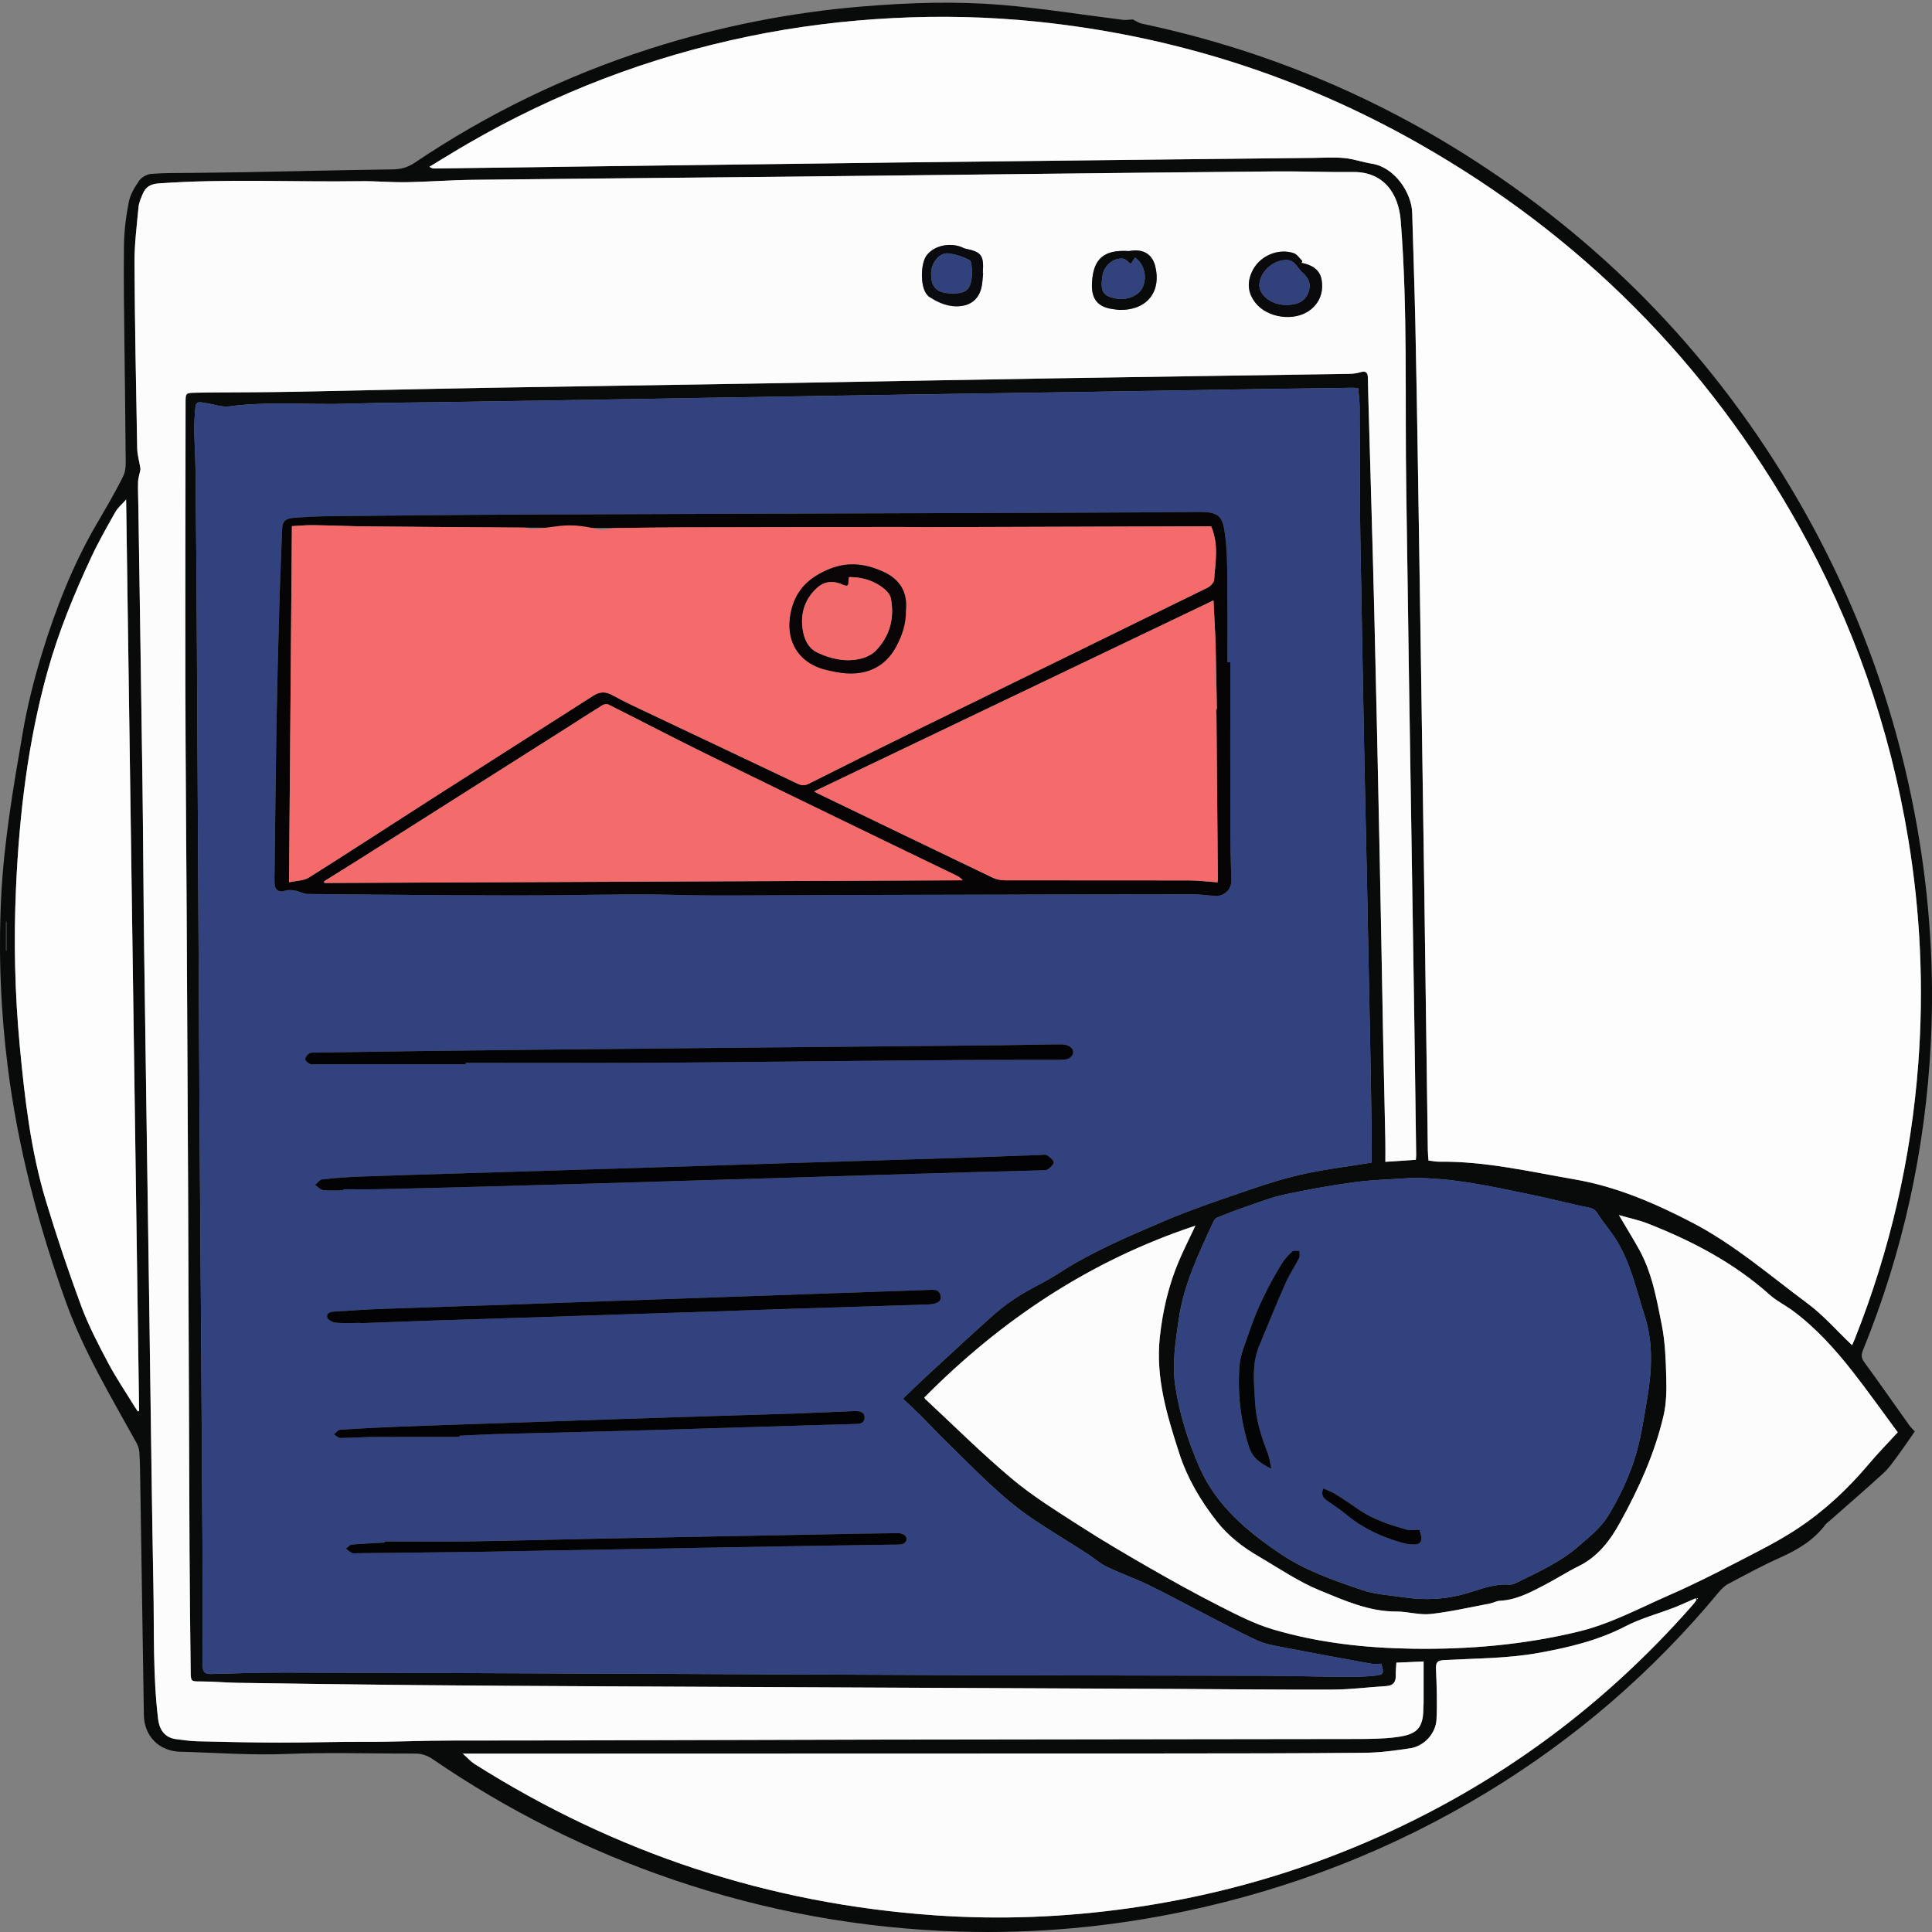 <svg width="714" height="714" viewBox="0 0 714 714" fill="none" xmlns="http://www.w3.org/2000/svg">
<rect x="0" y="0" width="714" height="714" fill="#808080" stroke="none"/>
<g clip-path="url(#clip0_1202_301)">
<path d="M707.649 529.001C705.596 531.941 703.602 534.918 701.469 537.794C699.788 540.058 698.182 542.461 696.13 544.348C689.684 550.271 683.041 555.975 676.479 561.764C675.814 562.349 675.048 562.859 674.527 563.55C670.224 569.233 664.422 572.715 657.998 575.581C651.382 578.536 645 582.018 638.592 585.415C637.241 586.133 636.087 587.361 635.087 588.557C610.772 617.86 582.346 642.409 549.825 662.196C515.129 683.301 477.858 697.899 438.115 706.304C410.508 712.146 382.609 714.698 354.438 713.837C318.274 712.731 283.014 706.336 248.748 694.646C217.126 683.854 187.514 669.043 159.96 650.155C157.892 648.736 155.844 648.045 153.318 648.055C137.544 648.119 121.749 647.55 106.007 648.199C92.786 648.746 79.671 647.715 66.508 647.369C58.791 647.167 53.298 641.612 53.17 633.824C52.708 605.404 52.293 576.979 51.846 548.559C51.787 544.662 51.75 540.765 51.522 536.874C51.447 535.614 51.016 534.274 50.399 533.158C41.05 516.216 31.014 499.613 24.414 481.31C14.278 453.209 6.699 424.459 2.923 394.769C0.286 373.999 -0.592 353.17 0.392 332.257C1.37 311.524 4.886 291.152 8.407 270.733C10.14 260.675 12.629 250.872 15.591 241.234C20.612 224.898 26.845 208.965 35.466 194.08C38.96 188.041 42.592 182.055 45.613 175.782C46.714 173.496 46.443 170.445 46.427 167.744C46.352 154.55 46.123 141.36 45.996 128.166C45.879 115.678 45.639 103.191 45.815 90.708C45.889 85.35 46.554 79.938 47.591 74.675C48.15 71.852 49.798 69.104 51.49 66.701C52.378 65.436 54.372 64.378 55.941 64.255C60.86 63.873 65.822 63.963 70.768 63.894C77.139 63.803 83.511 63.772 89.877 63.649C108.299 63.298 126.721 62.857 145.144 62.602C148.202 62.559 150.733 61.842 153.286 60.125C180.271 41.954 209.282 27.914 240.261 17.989C265.894 9.776 292.129 4.566 318.986 2.365C336.063 0.967 353.156 0.409 370.196 1.823C385.167 3.061 400.042 5.48 414.965 7.33C416.172 7.479 417.427 7.235 418.629 7.176C419.682 7.671 420.825 8.489 422.081 8.755C466.408 18.138 507.603 35.107 545.613 59.763C594.876 91.724 634.321 133.088 663.89 183.783C685.988 221.66 700.826 262.243 708.468 305.458C713.159 331.996 714.914 358.715 713.552 385.593C711.563 424.81 703.272 462.698 688.45 499.103C687.727 500.884 687.929 501.995 689.072 503.558C694.667 511.186 700.054 518.964 705.548 526.662C706.218 527.619 707.117 528.416 707.649 529.001ZM501.939 143.46C501.03 143.38 500.503 143.29 499.977 143.301C487.585 143.471 475.194 143.641 462.802 143.827C451.82 143.997 440.843 144.188 429.861 144.364C418.794 144.545 407.721 144.725 396.654 144.895C383.55 145.092 370.44 145.273 357.336 145.47C346.801 145.629 336.265 145.799 325.725 145.964C314.482 146.139 303.234 146.315 291.991 146.501C281.28 146.676 270.564 146.857 259.853 147.033C249.498 147.208 239.138 147.383 228.784 147.559C218.339 147.734 207.894 147.92 197.449 148.085C185.499 148.271 173.543 148.436 161.593 148.622C150.882 148.787 140.166 148.808 129.46 149.18C114.553 149.701 99.614 148.229 84.718 150.169C81.782 150.552 78.644 149.255 75.587 148.883C74.316 148.728 72.475 148.021 72.247 150.243C71.949 153.125 71.773 156.033 71.8 158.93C71.848 163.789 72.194 168.643 72.247 173.501C72.438 191.119 72.587 208.742 72.699 226.36C72.901 258.41 73.06 290.467 73.236 322.517C73.411 354.754 73.571 386.986 73.773 419.223C73.927 443.544 74.145 467.865 74.316 492.187C74.496 518.395 74.677 544.609 74.821 570.817C74.9 585.697 74.948 600.582 74.89 615.462C74.879 617.95 75.746 618.716 78.15 618.646C87.265 618.381 96.381 618.094 105.496 618.115C152.19 618.221 198.885 618.412 245.579 618.599C285.45 618.758 325.321 618.981 365.197 619.104C399.228 619.21 433.254 619.183 467.286 619.284C476.933 619.311 486.58 619.625 496.228 619.699C500.136 619.731 504.072 619.704 507.949 619.284C511.475 618.902 511.501 618.561 510.491 614.851C509.231 614.851 507.88 615.047 506.603 614.819C495.919 612.889 485.245 610.933 474.588 608.865C471.216 608.211 467.695 607.658 464.621 606.244C457.495 602.969 450.592 599.205 443.614 595.617C437.163 592.3 430.803 588.812 424.272 585.665C419.273 583.257 413.992 581.439 409.003 579.015C406.339 577.718 404.073 575.628 401.552 574.012C395.011 569.813 388.342 565.804 381.885 561.477C370.121 553.598 360.517 543.253 350.417 533.482C346.859 530.043 343.504 526.396 340.004 522.893C338.079 520.968 336.053 519.145 333.835 517.061C333.745 517.242 333.846 516.763 334.133 516.481C336.718 513.972 339.302 511.458 341.951 509.017C350.407 501.229 358.815 493.383 367.398 485.738C370.414 483.054 373.764 480.683 377.195 478.545C381.694 475.749 386.592 473.586 391.022 470.694C403.243 462.714 416.64 457.09 429.941 451.38C440.487 446.856 451.432 443.231 462.302 439.504C468.886 437.25 475.587 435.182 482.384 433.72C490.473 431.982 498.722 430.982 506.875 429.664C506.875 425.033 506.928 420.371 506.864 415.709C506.72 405.087 506.54 394.466 506.337 383.844C505.986 365.259 505.62 346.674 505.237 328.089C504.912 312.252 504.545 296.415 504.216 280.579C504.003 270.404 503.827 260.229 503.646 250.054C503.476 240.586 503.311 231.118 503.147 221.655C502.966 211.304 502.721 200.949 502.636 190.598C502.524 177.223 502.567 163.847 502.482 150.467C502.471 148.207 502.141 145.932 501.939 143.46ZM684.392 497.083C684.403 497.067 684.552 496.95 684.626 496.796C684.919 496.152 685.206 495.504 685.466 494.845C698.464 462.108 706.309 428.191 708.931 393.057C711.01 365.201 709.771 337.52 705.208 309.961C698.406 268.899 684.892 230.171 664.529 193.905C630.923 134.056 584.202 87.088 524.531 53.161C480.576 28.164 433.329 13.136 383.007 7.979C365.362 6.171 347.668 5.773 329.926 6.687C312.03 7.607 294.32 9.802 276.786 13.423C239.989 21.014 205.341 34.272 172.836 53.113C168.076 55.872 163.407 58.785 158.695 61.629C159.535 62.262 160.189 62.272 160.843 62.262C178.292 62.028 195.747 61.783 213.196 61.56C252.344 61.055 291.496 60.539 330.644 60.061C360.049 59.699 389.453 59.386 418.858 59.061C440.998 58.817 463.132 58.578 485.272 58.349C489.138 58.312 493.031 58.046 496.86 58.413C500.269 58.737 503.588 59.96 506.992 60.486C515.378 61.789 521.681 71.198 521.893 78.667C522.276 92.383 522.766 106.093 523.063 119.803C523.473 138.654 523.765 157.511 524.074 176.367C524.414 197.084 524.728 217.806 525.036 238.523C525.494 269.335 525.956 300.153 526.387 330.965C526.829 362.314 527.233 393.663 527.669 425.012C527.685 426.304 527.829 427.591 527.914 428.888C529.44 429.058 530.668 429.334 531.892 429.318C548.937 429.111 565.471 433.018 582.085 435.889C597.333 438.526 611.522 444.634 625.264 451.768C640.868 459.87 654.068 471.358 668.033 481.74C673.952 486.137 678.882 491.846 684.392 497.083ZM516.049 614.463C515.964 616.169 515.788 617.573 515.847 618.965C515.958 621.533 515.001 622.968 512.262 623.133C505.71 623.532 499.163 624.398 492.606 624.425C472.854 624.505 453.102 624.266 433.35 624.175C396.936 624.005 360.527 623.851 324.113 623.686C289.651 623.532 255.194 623.388 220.732 623.208C198.496 623.096 176.261 622.984 154.031 622.772C131.976 622.564 109.921 622.251 87.866 621.926C83.362 621.863 78.863 621.411 74.358 621.416C70.699 621.416 70.524 621.485 70.486 617.95C70.327 603.336 70.125 588.727 70.061 574.113C69.853 528.225 69.71 482.341 69.513 436.452C69.37 403.498 69.183 370.549 68.997 337.594C68.843 309.339 68.577 281.078 68.524 252.823C68.46 218.189 68.566 183.549 68.593 148.914C68.598 145.337 68.582 145.22 72.236 145.14C78.655 145.002 85.074 145.039 91.499 144.986C97.519 144.933 103.545 144.901 109.565 144.784C132.774 144.316 155.977 143.758 179.191 143.348C213.387 142.753 247.584 142.285 281.78 141.711C318.008 141.105 354.236 140.393 390.469 139.808C426.426 139.223 462.382 138.739 498.344 138.181C499.807 138.16 501.317 138.016 502.7 137.591C504.614 137.006 505.492 137.495 505.534 139.569C505.593 142.216 505.646 144.858 505.721 147.506C506.455 173.884 507.263 200.257 507.912 226.641C508.662 257.092 509.3 287.548 509.933 318.004C510.395 340.316 510.762 362.633 511.198 384.945C511.432 397.065 511.741 409.191 511.985 421.312C512.039 423.949 511.996 426.586 511.996 429.377C515.985 429.111 519.564 428.877 523.265 428.627C523.308 427.979 523.393 427.378 523.382 426.782C523.175 411.286 522.984 395.79 522.744 380.288C522.085 337.259 521.393 294.225 520.734 251.197C520.378 227.912 520.101 204.627 519.723 181.343C519.186 148.048 520.319 114.716 517.665 81.48C516.862 71.432 511.283 63.442 500.041 63.58C490.585 63.697 481.118 63.277 471.663 63.357C440.12 63.617 408.578 63.995 377.04 64.34C346.386 64.675 315.732 65.058 285.077 65.372C248.222 65.749 211.361 66.041 174.506 66.467C166.401 66.562 158.301 67.206 150.196 67.344C144.538 67.44 138.868 66.887 133.215 66.972C108.352 67.344 83.479 66.01 58.627 67.796C55.776 68.003 53.888 69.024 52.83 71.544C52.149 73.16 51.378 74.845 51.213 76.552C50.569 83.404 49.687 90.278 49.724 97.141C49.846 119.989 50.288 142.833 50.718 165.681C50.766 168.159 51.522 170.62 51.91 173.097C51.968 173.48 51.825 173.9 51.75 174.299C51.505 175.569 51.064 176.829 51.038 178.1C50.968 181.109 51.101 184.118 51.144 187.132C51.654 221.049 52.202 254.966 52.66 288.882C52.936 309.605 53.011 330.332 53.292 351.054C53.899 396.13 54.585 441.205 55.228 486.28C55.51 505.897 55.749 525.519 56.037 545.135C56.239 558.946 56.441 572.758 56.712 586.569C57.031 602.799 56.489 619.061 58.441 635.243C58.967 639.618 61.153 642.266 65.243 642.755C67.774 643.058 70.316 643.462 72.858 643.526C83.101 643.765 93.344 643.999 103.587 644.02C114.128 644.041 124.669 643.664 135.209 643.717C145.755 643.77 156.28 643.255 166.826 643.255C218.748 643.249 270.67 643.005 322.587 642.914C382.024 642.808 441.46 642.787 500.897 642.681C505.986 642.67 511.129 642.659 516.155 641.989C523.063 641.075 526.004 639.177 526.031 631.511C526.036 630.714 526.121 629.917 526.127 629.124C526.137 624.127 526.132 619.13 526.132 614.027C522.5 614.176 519.415 614.314 516.049 614.463ZM521.415 435.363C514.453 435.846 507.449 435.979 500.546 436.899C491.898 438.053 483.288 439.632 474.758 441.45C470.03 442.454 465.461 444.251 460.867 445.819C457.112 447.106 453.405 448.531 449.73 450.03C449.108 450.285 448.608 451.13 448.289 451.811C442.992 463.272 437.514 474.628 435.653 487.36C434.424 495.77 433.063 504.068 434.398 512.611C436.004 522.903 439.099 532.733 443.263 542.222C449.533 556.506 460.999 566.054 473.54 574.448C482.576 580.498 492.792 583.996 503.024 587.51C508.241 589.301 513.57 589.541 518.867 590.327C526.823 591.508 534.678 591.082 542.438 588.727C547.4 587.223 552.303 585.251 557.69 585.644C558.68 585.718 559.796 585.266 560.727 584.804C568.566 580.907 576.629 577.319 583.298 571.514C587.217 568.106 591.52 564.704 594.19 560.398C598.162 553.976 601.502 546.98 603.879 539.819C606.278 532.594 607.373 524.907 608.66 517.353C610.437 506.939 611.133 496.551 607.783 486.179C604.64 476.44 602.555 466.324 596.896 457.568C595.131 454.836 592.998 452.348 591.169 449.658C590.233 448.276 589.685 446.835 587.659 446.415C580.139 444.841 572.693 442.896 565.168 441.359C550.75 438.398 536.338 435.129 521.415 435.363ZM171.022 648.087C172.831 649.687 173.985 651.016 175.405 651.915C227.417 684.811 284.12 703.566 345.535 707.835C369.552 709.504 393.527 708.569 417.374 705.203C446.119 701.147 473.965 693.694 500.801 682.562C549.378 662.409 591.009 632.585 625.663 593.028C626.147 592.475 626.551 591.848 626.992 591.258C626.854 591.072 626.721 590.88 626.583 590.694C623.966 591.832 621.382 593.065 618.717 594.097C612.702 596.425 606.363 598.089 600.683 601.039C590.472 606.334 579.41 608.918 568.407 610.896C557.079 612.926 545.363 612.878 533.801 613.495C531.2 613.633 530.589 614.34 530.7 616.85C530.966 623.032 531.195 629.241 530.892 635.413C530.637 640.634 526.302 645.323 521.239 646.093C515.692 646.939 510.071 647.71 504.476 647.763C479.581 647.997 454.687 648.007 429.792 648.018C344.727 648.06 259.667 648.066 174.602 648.087C173.65 648.087 172.708 648.087 171.022 648.087ZM341.632 516.444C341.733 516.657 341.764 516.859 341.887 516.97C352.523 526.853 362.819 537.14 373.929 546.459C381.678 552.96 390.405 558.346 398.941 563.848C407.392 569.297 416.076 574.4 424.804 579.408C433.366 584.32 442.008 589.121 450.81 593.586C457.16 596.813 463.611 600.141 470.391 602.15C487.186 607.132 504.481 609.04 522.021 609.306C542.746 609.62 563.2 607.855 583.362 602.98C595.306 600.093 606.055 594.23 617.196 589.371C625.588 585.708 633.784 581.567 641.921 577.351C649.59 573.38 657.391 569.525 664.56 564.752C674.373 558.213 682.988 550.164 690.615 541.095C693.912 537.177 697.507 533.519 701.341 529.336C695.784 521.819 690.487 514.312 684.828 507.088C678.271 498.71 671.171 490.794 662.566 484.409C659.795 482.357 656.599 480.821 654.052 478.54C640.788 466.669 625.333 458.594 608.926 452.162C605.698 450.896 602.252 450.195 598.301 449.057C601.071 453.756 603.534 457.728 605.794 461.81C610.586 470.47 612.25 480.151 614.144 489.656C615.399 495.945 615.617 502.489 615.792 508.932C615.925 513.664 615.867 518.565 614.803 523.137C611.538 537.193 605.571 550.276 598.625 562.832C595.046 569.308 590.531 575.288 583.484 578.765C579.128 580.913 575.033 583.576 570.72 585.814C565.545 588.493 560.397 591.29 554.345 591.582C553.058 591.646 551.819 592.385 550.527 592.629C543.257 593.996 536.013 595.686 528.674 596.484C524.552 596.93 520.261 595.553 516.049 595.564C505.901 595.596 496.839 591.476 487.857 587.808C479.831 584.528 472.513 579.488 464.967 575.081C459.197 571.71 453.932 567.622 449.773 562.354C443.705 554.667 438.759 546.278 435.754 536.916C431.292 523.031 427.016 509.182 428.638 494.154C429.696 484.361 431.877 475.005 435.695 465.999C437.493 461.757 439.594 457.643 441.79 452.97C402.765 465.904 370.052 487.785 341.632 516.444ZM46.613 184.623C45.086 186.356 43.56 187.605 42.656 189.205C39.539 194.718 36.386 200.236 33.716 205.967C27.361 219.603 21.638 233.499 17.591 248.033C10.289 274.242 7.135 301.072 5.918 328.153C5.04 347.626 5.471 367.098 7.306 386.529C9.13 405.869 11.337 425.156 16.974 443.815C20.915 456.856 25.249 469.8 29.983 482.57C32.663 489.8 36.274 496.721 39.896 503.558C42.901 509.23 46.528 514.568 49.889 520.054C50.213 520.585 50.58 521.09 50.926 521.606C51.085 521.542 51.25 521.484 51.41 521.42C49.814 409.34 48.219 297.266 46.613 184.623ZM2.45 340.656C2.37 340.656 2.291 340.656 2.205 340.656C2.205 344.191 2.205 347.732 2.205 351.267C2.285 351.267 2.365 351.267 2.45 351.267C2.45 347.732 2.45 344.191 2.45 340.656ZM627.397 590.715C627.333 590.657 627.274 590.604 627.216 590.551C627.157 590.657 627.083 590.758 627.056 590.87C627.046 590.907 627.152 590.976 627.205 591.035C627.269 590.934 627.333 590.827 627.397 590.715Z" fill="#090A0A"/>
<path d="M501.939 143.46C502.141 145.932 502.471 148.207 502.487 150.483C502.572 163.858 502.53 177.233 502.641 190.614C502.726 200.97 502.976 211.32 503.152 221.671C503.317 231.139 503.476 240.607 503.652 250.07C503.838 260.245 504.013 270.42 504.221 280.595C504.551 296.431 504.912 312.268 505.242 328.105C505.625 346.69 505.992 365.275 506.343 383.86C506.545 394.482 506.726 405.103 506.869 415.725C506.933 420.387 506.88 425.049 506.88 429.68C498.727 430.998 490.479 431.998 482.389 433.736C475.593 435.198 468.892 437.266 462.308 439.52C451.437 443.247 440.492 446.872 429.946 451.396C416.64 457.106 403.249 462.73 391.027 470.71C386.597 473.602 381.699 475.765 377.2 478.562C373.764 480.699 370.419 483.07 367.404 485.754C358.815 493.399 350.407 501.24 341.956 509.033C339.308 511.474 336.723 513.988 334.138 516.497C333.851 516.779 333.75 517.258 333.84 517.077C336.053 519.166 338.084 520.984 340.01 522.909C343.509 526.412 346.865 530.059 350.423 533.498C360.522 543.264 370.127 553.614 381.891 561.493C388.347 565.815 395.016 569.823 401.558 574.028C404.078 575.644 406.344 577.734 409.008 579.031C413.997 581.455 419.278 583.273 424.277 585.681C430.808 588.828 437.174 592.316 443.62 595.633C450.602 599.221 457.505 602.985 464.627 606.26C467.701 607.674 471.221 608.222 474.593 608.881C485.251 610.949 495.924 612.905 506.609 614.835C507.885 615.063 509.236 614.867 510.496 614.867C511.512 618.577 511.486 618.918 507.954 619.3C504.077 619.72 500.142 619.742 496.233 619.715C486.586 619.641 476.938 619.327 467.291 619.3C433.26 619.199 399.233 619.226 365.202 619.12C325.331 618.997 285.46 618.769 245.584 618.615C198.89 618.429 152.196 618.242 105.502 618.131C96.386 618.11 87.265 618.402 78.155 618.662C75.751 618.732 74.885 617.966 74.895 615.478C74.954 600.598 74.906 585.713 74.826 570.833C74.683 544.62 74.502 518.411 74.321 492.203C74.151 467.881 73.933 443.56 73.778 419.239C73.576 387.002 73.417 354.77 73.241 322.534C73.066 290.483 72.906 258.426 72.704 226.376C72.592 208.758 72.444 191.135 72.252 173.517C72.199 168.659 71.853 163.805 71.805 158.946C71.779 156.054 71.96 153.141 72.252 150.259C72.481 148.037 74.326 148.744 75.592 148.899C78.655 149.276 81.788 150.568 84.723 150.185C99.62 148.245 114.559 149.723 129.466 149.196C140.171 148.819 150.888 148.803 161.598 148.638C173.549 148.452 185.504 148.287 197.454 148.101C207.899 147.936 218.344 147.75 228.789 147.575C239.144 147.399 249.504 147.224 259.858 147.049C270.569 146.868 281.286 146.687 291.996 146.517C303.239 146.336 314.487 146.161 325.73 145.98C336.265 145.815 346.801 145.645 357.342 145.486C370.446 145.289 383.555 145.108 396.659 144.911C407.727 144.741 418.799 144.561 429.867 144.38C440.849 144.199 451.826 144.008 462.808 143.843C475.199 143.652 487.591 143.481 499.982 143.317C500.503 143.295 501.03 143.386 501.939 143.46ZM454.676 244.727C454.32 244.727 453.969 244.727 453.612 244.727C453.612 236.588 453.692 228.449 453.591 220.31C453.501 213.053 453.735 205.738 452.852 198.572C451.996 191.656 451.368 189.115 443.391 189.195C414.422 189.471 385.449 189.508 356.475 189.609C302.154 189.795 247.839 189.928 193.524 190.162C169.608 190.263 145.692 190.534 121.776 190.774C117.888 190.811 114 191.008 110.118 191.247C105.23 191.55 104.364 192.337 104.236 196.079C103.906 205.531 103.486 214.983 103.215 224.441C102.816 238.587 102.433 252.738 102.188 266.89C101.875 285.039 101.71 303.188 101.486 321.337C101.465 323.198 101.359 325.069 101.513 326.914C101.704 329.131 103.321 329.864 105.273 329.195C106.416 328.801 107.826 328.934 109.06 329.141C110.655 329.413 112.197 330.369 113.766 330.385C139.177 330.635 164.582 330.864 189.993 330.912C205.384 330.944 220.78 330.571 236.171 330.534C245.074 330.513 253.976 330.901 262.879 330.917C276.956 330.949 291.039 330.816 305.117 330.774C328.847 330.704 352.571 330.651 376.301 330.593C397.569 330.545 418.837 330.476 440.109 330.481C442.997 330.481 445.896 330.8 448.773 331.092C452.134 331.433 455.096 328.897 455.048 325.457C454.979 320.418 454.697 315.378 454.687 310.344C454.65 288.468 454.676 266.597 454.676 244.727ZM172.086 393.318C172.086 393.142 172.086 392.967 172.086 392.797C193.875 392.797 215.669 392.86 237.458 392.775C256.678 392.701 275.903 392.451 295.124 392.281C315.056 392.106 334.984 391.898 354.917 391.755C365.282 391.68 375.652 391.717 386.018 391.691C388.496 391.686 390.99 391.765 393.458 391.574C396.154 391.367 397.537 388.857 395.878 387.193C395.069 386.385 393.538 385.949 392.336 385.955C384.725 385.976 377.115 386.221 369.51 386.3C350.205 386.508 330.894 386.662 311.584 386.843C292.805 387.018 274.031 387.193 255.253 387.374C237.187 387.55 219.121 387.714 201.049 387.906C185.196 388.076 169.347 388.257 153.494 388.459C141.278 388.613 129.056 388.81 116.84 389.006C115.957 389.022 114.926 388.889 114.245 389.299C113.538 389.719 112.761 390.734 112.788 391.457C112.814 392.09 113.83 392.876 114.58 393.217C115.245 393.52 116.149 393.318 116.941 393.318C135.332 393.318 153.706 393.318 172.086 393.318ZM126.865 439.919C126.865 439.786 126.865 439.653 126.865 439.52C131.199 439.52 135.534 439.6 139.868 439.504C153.584 439.196 167.294 438.84 181.005 438.473C193.827 438.132 206.649 437.766 219.477 437.399C230.885 437.069 242.287 436.713 253.694 436.373C265.809 436.011 277.924 435.655 290.045 435.288C301.096 434.953 312.153 434.592 323.204 434.262C335.59 433.89 347.971 433.523 360.357 433.178C368.584 432.944 376.817 432.758 385.044 432.524C385.826 432.503 386.789 432.535 387.342 432.115C388.23 431.439 389.565 430.259 389.416 429.568C389.198 428.548 387.948 427.612 386.932 426.953C386.363 426.586 385.379 426.814 384.587 426.841C376.014 427.149 367.441 427.495 358.868 427.782C347.551 428.159 336.228 428.5 324.911 428.845C313.323 429.201 301.739 429.542 290.151 429.903C279.27 430.243 268.394 430.605 257.513 430.95C240.351 431.487 223.189 432.019 206.027 432.551C194.082 432.917 182.143 433.279 170.198 433.651C157.727 434.039 145.261 434.385 132.79 434.847C128.205 435.017 123.616 435.368 119.058 435.878C118.133 435.985 117.335 437.197 116.479 437.899C117.462 438.579 118.388 439.717 119.435 439.839C121.882 440.115 124.387 439.919 126.865 439.919ZM133.061 488.907C133.061 488.944 133.066 488.976 133.066 489.013C142.969 488.651 152.866 488.263 162.769 487.934C174.527 487.54 186.291 487.206 198.055 486.828C208.043 486.509 218.036 486.153 228.023 485.829C239.521 485.451 251.019 485.1 262.517 484.718C272.245 484.393 281.972 484.026 291.699 483.713C308.77 483.155 325.842 482.612 342.913 482.097C346.136 482.001 347.891 481.065 347.657 479.189C347.29 476.212 344.934 476.658 342.94 476.727C327.905 477.232 312.876 477.764 297.847 478.29C287.944 478.636 278.036 478.987 268.134 479.332C253.008 479.864 237.878 480.39 222.753 480.927C212.935 481.273 203.118 481.645 193.301 481.98C175.697 482.575 158.094 483.123 140.49 483.755C134.928 483.957 129.375 484.383 123.818 484.702C122.323 484.787 120.568 485.037 120.93 486.865C121.1 487.716 122.898 488.715 124.036 488.822C127.019 489.087 130.051 488.907 133.061 488.907ZM142.187 569.69C142.182 569.818 142.182 569.951 142.176 570.078C138.113 570.302 134.045 570.456 129.992 570.817C129.237 570.886 128.556 571.801 127.838 572.327C128.609 572.885 129.317 573.587 130.168 573.949C130.769 574.204 131.566 574.012 132.274 574.002C147.59 573.832 162.907 573.683 178.223 573.475C186.717 573.364 195.21 573.141 203.703 572.992C214.589 572.8 225.476 572.641 236.362 572.444C244.946 572.29 253.53 572.093 262.113 571.939C272.377 571.748 282.647 571.572 292.917 571.407C305.133 571.211 317.348 571.03 329.564 570.844C330.713 570.828 331.889 570.913 333.011 570.732C334.612 570.477 335.468 569.27 334.787 567.872C334.436 567.144 332.963 566.58 332.006 566.591C322.715 566.666 313.424 566.883 304.133 567.054C294.485 567.234 284.838 567.415 275.191 567.596C266.251 567.766 257.316 567.941 248.376 568.111C239.351 568.287 230.321 568.441 221.296 568.632C205.017 568.973 188.732 569.409 172.453 569.658C162.37 569.818 152.281 569.69 142.187 569.69ZM169.847 531.032C169.847 530.883 169.852 530.739 169.852 530.59C174.362 530.383 178.867 530.107 183.382 529.984C198.874 529.57 214.361 529.235 229.853 528.82C241.351 528.517 252.849 528.14 264.347 527.794C276.111 527.438 287.869 527.082 299.633 526.725C305.292 526.555 310.951 526.391 316.609 526.236C318.199 526.194 319.486 525.721 319.524 523.892C319.561 522.01 318.157 521.606 316.641 521.494C315.939 521.441 315.227 521.516 314.514 521.542C307.356 521.835 300.197 522.17 293.033 522.414C281.626 522.802 270.218 523.116 258.811 523.472C247.759 523.818 236.708 524.168 225.657 524.535C215.488 524.875 205.32 525.248 195.157 525.598C179.335 526.141 163.508 526.635 147.686 527.225C140.357 527.496 133.034 527.895 125.716 528.384C124.903 528.437 124.158 529.479 123.382 530.059C124.179 530.537 124.982 531.436 125.78 531.43C129.934 531.42 134.087 531.074 138.246 531.048C148.782 530.984 159.317 531.032 169.847 531.032Z" fill="#32427F"/>
<path d="M684.392 497.083C678.882 491.846 673.952 486.137 668.044 481.746C654.078 471.363 640.878 459.875 625.274 451.773C611.532 444.639 597.343 438.531 582.096 435.894C565.481 433.024 548.942 429.116 531.902 429.324C530.679 429.339 529.445 429.068 527.924 428.893C527.839 427.596 527.695 426.309 527.679 425.017C527.243 393.668 526.839 362.319 526.398 330.97C525.967 300.158 525.504 269.34 525.047 238.528C524.738 217.811 524.425 197.089 524.084 176.372C523.776 157.516 523.483 138.66 523.074 119.809C522.776 106.093 522.287 92.383 521.904 78.672C521.696 71.203 515.389 61.794 507.002 60.491C503.598 59.965 500.28 58.742 496.871 58.418C493.042 58.051 489.149 58.312 485.282 58.354C463.142 58.583 441.008 58.817 418.868 59.067C389.464 59.391 360.059 59.705 330.654 60.066C291.507 60.545 252.354 61.06 213.206 61.565C195.757 61.788 178.303 62.033 160.854 62.267C160.2 62.278 159.545 62.267 158.705 61.634C163.417 58.79 168.086 55.877 172.846 53.118C205.351 34.278 240 21.025 276.797 13.428C294.326 9.808 312.041 7.612 329.936 6.692C347.678 5.778 365.377 6.177 383.018 7.984C433.339 13.141 480.581 28.169 524.542 53.166C584.202 87.088 630.922 134.056 664.523 193.899C684.887 230.166 698.405 268.899 705.202 309.955C709.765 337.514 710.999 365.195 708.925 393.052C706.303 428.186 698.459 462.103 685.461 494.839C685.2 495.499 684.913 496.147 684.621 496.79C684.551 496.95 684.403 497.067 684.392 497.083Z" fill="#FDFDFD"/>
<path d="M516.049 614.463C519.415 614.314 522.5 614.176 526.111 614.011C526.111 619.114 526.116 624.112 526.106 629.109C526.106 629.906 526.015 630.704 526.01 631.496C525.983 639.162 523.048 641.054 516.134 641.974C511.103 642.644 505.965 642.654 500.876 642.665C441.439 642.771 382.002 642.792 322.566 642.899C270.644 642.989 218.722 643.234 166.805 643.239C156.259 643.239 145.734 643.755 135.188 643.702C124.647 643.648 114.107 644.02 103.566 644.005C93.323 643.989 83.08 643.749 72.837 643.51C70.295 643.452 67.758 643.042 65.221 642.739C61.132 642.25 58.946 639.603 58.419 635.228C56.468 619.045 57.01 602.789 56.691 586.553C56.42 572.742 56.218 558.931 56.016 545.12C55.728 525.503 55.489 505.881 55.207 486.265C54.564 441.189 53.878 396.114 53.271 351.039C52.989 330.317 52.92 309.589 52.639 288.867C52.181 254.95 51.633 221.033 51.123 187.116C51.075 184.107 50.947 181.093 51.016 178.084C51.043 176.814 51.49 175.548 51.729 174.283C51.803 173.885 51.952 173.465 51.889 173.082C51.5 170.604 50.745 168.143 50.697 165.666C50.272 142.822 49.825 119.974 49.703 97.125C49.666 90.262 50.548 83.388 51.192 76.536C51.351 74.829 52.128 73.144 52.809 71.528C53.867 69.013 55.755 67.987 58.605 67.78C83.452 65.989 108.331 67.328 133.194 66.956C138.852 66.871 144.522 67.419 150.175 67.328C158.28 67.195 166.38 66.547 174.485 66.451C211.34 66.026 248.201 65.734 285.056 65.356C315.711 65.042 346.365 64.66 377.019 64.325C408.562 63.979 440.099 63.607 471.641 63.341C481.103 63.261 490.564 63.681 500.02 63.565C511.262 63.426 516.846 71.422 517.644 81.464C520.298 114.7 519.165 148.038 519.702 181.327C520.08 204.612 520.356 227.896 520.713 251.181C521.372 294.209 522.064 337.243 522.723 380.272C522.962 395.769 523.154 411.265 523.361 426.767C523.367 427.368 523.287 427.963 523.244 428.612C519.543 428.856 515.964 429.095 511.975 429.361C511.975 426.57 512.023 423.933 511.964 421.297C511.714 409.176 511.411 397.055 511.177 384.929C510.741 362.617 510.379 340.3 509.911 317.988C509.279 287.532 508.64 257.082 507.891 226.626C507.242 200.247 506.433 173.869 505.699 147.49C505.625 144.843 505.572 142.2 505.513 139.553C505.465 137.48 504.593 136.991 502.679 137.575C501.296 138.001 499.78 138.144 498.323 138.166C462.366 138.724 426.404 139.207 390.448 139.792C354.22 140.382 317.992 141.089 281.759 141.695C247.563 142.27 213.366 142.737 179.17 143.333C155.961 143.737 132.752 144.3 109.544 144.768C103.523 144.89 97.498 144.922 91.478 144.97C85.058 145.023 78.634 144.991 72.215 145.124C68.556 145.204 68.572 145.321 68.572 148.899C68.545 183.533 68.439 218.173 68.503 252.808C68.556 281.063 68.822 309.323 68.976 337.578C69.157 370.533 69.348 403.482 69.492 436.437C69.694 482.326 69.832 528.209 70.04 574.098C70.109 588.712 70.306 603.32 70.465 617.934C70.502 621.47 70.678 621.406 74.337 621.4C78.841 621.4 83.341 621.847 87.845 621.911C109.9 622.23 131.955 622.543 154.009 622.756C176.245 622.969 198.475 623.075 220.711 623.192C255.173 623.367 289.63 623.511 324.092 623.67C360.506 623.835 396.915 623.989 433.329 624.16C453.081 624.255 472.833 624.494 492.585 624.409C499.137 624.383 505.683 623.516 512.241 623.118C514.98 622.953 515.937 621.517 515.825 618.95C515.783 617.573 515.964 616.169 516.049 614.463ZM480.996 97.146C481.092 96.907 481.188 96.668 481.278 96.434C480.23 95.445 479.348 93.973 478.108 93.558C472.54 91.692 465.908 94.414 463.095 99.618C460.845 103.781 460.888 107.901 463.882 111.803C468.296 117.566 478.481 119.001 484.262 114.509C487.867 111.707 489.16 107.704 488.41 103.382C487.75 99.544 484.66 97.822 480.996 97.146ZM403.557 104.61C403.259 110.671 405.802 113.653 411.817 114.312C412.519 114.387 413.221 114.535 413.923 114.541C424.314 114.583 429.186 107.428 426.947 98.406C425.825 93.877 422.437 91.974 417.885 92.697C417.635 92.739 417.374 92.798 417.124 92.782C407.902 92.218 403.999 95.626 403.557 104.61ZM363.335 100.953C363.293 100.947 363.256 100.942 363.213 100.937C363.224 100.761 363.24 100.586 363.25 100.41C363.607 94.297 362.676 93.096 356.741 91.883C356.236 91.782 355.773 91.474 355.278 91.288C350.71 89.539 345.115 90.879 342.483 94.35C340.206 97.343 340.1 105.455 342.307 108.512C342.616 108.938 342.951 109.395 343.381 109.676C346.998 112.037 350.896 113.669 355.294 113.089C359.161 112.579 361.713 110.245 362.671 106.455C363.112 104.674 363.123 102.787 363.335 100.953Z" fill="#FCFCFC"/>
<path d="M521.414 435.362C536.337 435.129 550.745 438.398 565.184 441.348C572.709 442.885 580.154 444.83 587.674 446.404C589.695 446.829 590.243 448.27 591.184 449.647C593.014 452.337 595.147 454.83 596.912 457.557C602.571 466.313 604.656 476.435 607.799 486.169C611.149 496.54 610.452 506.928 608.676 517.342C607.389 524.891 606.288 532.584 603.895 539.808C601.518 546.969 598.178 553.97 594.205 560.387C591.541 564.698 587.233 568.095 583.313 571.503C576.644 577.308 568.582 580.896 560.743 584.793C559.812 585.256 558.695 585.708 557.706 585.633C552.319 585.24 547.415 587.212 542.453 588.716C534.689 591.072 526.839 591.491 518.883 590.317C513.581 589.53 508.257 589.296 503.04 587.499C492.808 583.985 482.597 580.482 473.556 574.437C461.015 566.043 449.549 556.495 443.279 542.211C439.109 532.722 436.019 522.892 434.413 512.6C433.078 504.057 434.44 495.759 435.668 487.349C437.53 474.617 443.008 463.261 448.305 451.8C448.618 451.114 449.118 450.269 449.746 450.019C453.421 448.525 457.128 447.095 460.882 445.809C465.477 444.235 470.046 442.444 474.774 441.439C483.309 439.621 491.914 438.042 500.562 436.888C507.449 435.979 514.458 435.846 521.414 435.362ZM469.875 542.849C469.407 540.792 469.2 538.814 468.498 537.028C466.131 530.989 464.196 524.849 463.834 518.342C463.451 511.314 462.51 504.217 465.328 497.417C468.541 489.667 471.694 481.889 475.082 474.218C476.497 471.007 478.512 468.067 480.102 464.931C480.464 464.213 480.203 463.176 480.225 462.289C479.331 462.326 478.108 462.012 477.597 462.475C476.119 463.825 474.704 465.351 473.662 467.047C468.764 475.053 464.573 483.425 461.616 492.357C460.26 496.455 458.372 500.575 458.058 504.786C457.303 514.876 458.42 524.833 461.536 534.614C463.047 539.33 466.461 541.036 469.875 542.849ZM524.568 565.357C522.818 565.357 521.239 565.692 519.862 565.299C513.645 563.539 507.486 561.594 502.088 557.846C499.259 555.879 496.403 553.944 493.472 552.131C492.106 551.286 490.547 550.754 489.053 550.074C488.154 552.237 488.862 553.471 490.329 554.507C492.856 556.283 495.44 558 497.823 559.956C503.816 564.89 510.688 568.026 518.069 570.137C519.58 570.567 521.196 570.801 522.765 570.796C524.749 570.791 525.627 569.594 525.212 567.606C525.047 566.846 524.781 566.102 524.568 565.357Z" fill="#32427F"/>
<path d="M171.022 648.087C172.708 648.087 173.65 648.087 174.591 648.087C259.656 648.066 344.716 648.055 429.781 648.018C454.676 648.007 479.576 647.997 504.466 647.763C510.06 647.71 515.682 646.944 521.229 646.094C526.292 645.323 530.631 640.639 530.881 635.413C531.179 629.241 530.956 623.032 530.69 616.85C530.583 614.34 531.19 613.633 533.79 613.495C545.352 612.878 557.068 612.926 568.396 610.896C579.4 608.923 590.462 606.34 600.673 601.04C606.352 598.089 612.697 596.425 618.707 594.097C621.366 593.065 623.95 591.837 626.572 590.694C626.711 590.88 626.844 591.072 626.982 591.258C626.54 591.848 626.142 592.475 625.652 593.028C591.004 632.58 549.373 662.409 500.791 682.562C473.955 693.694 446.114 701.147 417.363 705.203C393.516 708.569 369.547 709.504 345.525 707.835C284.11 703.566 227.412 684.811 175.394 651.915C173.985 651.016 172.831 649.687 171.022 648.087Z" fill="#FCFCFC"/>
<path d="M341.631 516.444C370.052 487.785 402.765 465.904 441.784 452.97C439.588 457.643 437.493 461.757 435.69 466C431.871 475.005 429.691 484.361 428.632 494.154C427.01 509.182 431.286 523.031 435.748 536.917C438.758 546.278 443.704 554.662 449.767 562.354C453.926 567.622 459.191 571.711 464.961 575.081C472.508 579.488 479.826 584.528 487.851 587.808C496.828 591.476 505.896 595.596 516.043 595.564C520.255 595.553 524.542 596.93 528.669 596.484C536.008 595.686 543.246 593.996 550.521 592.629C551.819 592.385 553.058 591.646 554.34 591.582C560.392 591.29 565.54 588.494 570.715 585.814C575.028 583.581 579.128 580.913 583.478 578.765C590.52 575.288 595.035 569.308 598.619 562.833C605.565 550.276 611.537 537.193 614.797 523.137C615.861 518.565 615.92 513.664 615.787 508.933C615.606 502.489 615.388 495.945 614.138 489.656C612.245 480.151 610.58 470.47 605.788 461.81C603.528 457.728 601.066 453.757 598.295 449.057C602.246 450.195 605.693 450.897 608.921 452.162C625.328 458.594 640.788 466.664 654.046 478.54C656.594 480.821 659.79 482.357 662.561 484.409C671.166 490.794 678.265 498.71 684.823 507.088C690.476 514.312 695.773 521.819 701.336 529.336C697.507 533.514 693.906 537.177 690.609 541.095C682.983 550.164 674.362 558.213 664.555 564.752C657.391 569.526 649.589 573.385 641.915 577.351C633.778 581.561 625.583 585.708 617.191 589.371C606.054 594.235 595.301 600.093 583.356 602.98C563.189 607.86 542.741 609.625 522.015 609.306C504.476 609.04 487.181 607.132 470.386 602.151C463.605 600.141 457.154 596.808 450.804 593.586C442.003 589.116 433.36 584.32 424.798 579.408C416.071 574.401 407.391 569.297 398.935 563.848C390.4 558.346 381.672 552.961 373.924 546.459C362.814 537.14 352.518 526.853 341.881 516.971C341.764 516.859 341.732 516.662 341.631 516.444Z" fill="#FCFCFC"/>
<path d="M46.613 184.623C48.214 297.266 49.809 409.341 51.405 521.415C51.245 521.479 51.08 521.537 50.921 521.601C50.575 521.085 50.208 520.58 49.884 520.049C46.528 514.568 42.895 509.225 39.891 503.553C36.269 496.716 32.658 489.795 29.977 482.565C25.244 469.79 20.91 456.851 16.969 443.81C11.332 425.156 9.125 405.864 7.3 386.524C5.471 367.093 5.04 347.62 5.912 328.148C7.13 301.073 10.284 274.242 17.586 248.028C21.633 233.494 27.355 219.598 33.711 205.962C36.381 200.231 39.534 194.713 42.651 189.2C43.56 187.605 45.087 186.356 46.613 184.623Z" fill="#FDFDFD"/>
<path d="M2.45 340.656C2.45 344.191 2.45 347.732 2.45 351.267C2.37 351.267 2.291 351.267 2.206 351.267C2.206 347.732 2.206 344.191 2.206 340.656C2.291 340.651 2.37 340.656 2.45 340.656Z" fill="#212329"/>
<path d="M627.397 590.716C627.328 590.827 627.269 590.934 627.205 591.035C627.152 590.981 627.046 590.912 627.056 590.87C627.083 590.758 627.163 590.657 627.216 590.551C627.274 590.604 627.333 590.657 627.397 590.716Z" fill="#FCFCFC"/>
<path d="M454.676 244.727C454.676 266.598 454.65 288.468 454.692 310.339C454.703 315.378 454.985 320.413 455.054 325.452C455.102 328.892 452.134 331.433 448.778 331.087C445.896 330.795 443.003 330.476 440.115 330.476C418.847 330.471 397.58 330.54 376.307 330.588C352.577 330.646 328.852 330.699 305.122 330.768C291.045 330.811 276.962 330.944 262.885 330.912C253.982 330.891 245.079 330.508 236.176 330.529C220.785 330.566 205.389 330.933 189.998 330.907C164.588 330.859 139.177 330.625 113.772 330.38C112.203 330.364 110.661 329.407 109.065 329.136C107.826 328.929 106.417 328.796 105.278 329.19C103.332 329.859 101.71 329.126 101.518 326.909C101.359 325.064 101.471 323.193 101.492 321.332C101.715 303.183 101.885 285.034 102.194 266.885C102.439 252.733 102.816 238.582 103.22 224.435C103.486 214.978 103.906 205.531 104.241 196.074C104.374 192.331 105.236 191.545 110.123 191.242C114.006 191.002 117.893 190.806 121.781 190.769C145.692 190.535 169.608 190.263 193.524 190.162C247.839 189.929 302.154 189.796 356.47 189.61C385.443 189.509 414.417 189.471 443.386 189.195C451.363 189.121 451.996 191.656 452.847 198.573C453.73 205.739 453.496 213.059 453.586 220.31C453.687 228.449 453.607 236.588 453.607 244.727C453.969 244.727 454.32 244.727 454.676 244.727ZM449.411 262.717C449.518 262.393 449.72 262.063 449.714 261.739C449.565 253.499 449.39 245.259 449.22 237.024C448.98 232.192 448.736 227.359 448.465 221.884C398.994 245.551 350.04 268.963 300.883 292.482C301.479 292.811 301.899 293.077 302.346 293.295C323.864 303.677 345.376 314.076 366.925 324.389C368.297 325.048 369.978 325.33 371.515 325.335C394.171 325.383 416.826 325.319 439.482 325.373C442.955 325.383 446.428 325.835 449.954 326.085C450.012 325.516 450.081 325.171 450.076 324.825C449.906 304.56 449.736 284.295 449.555 264.03C449.555 263.589 449.464 263.153 449.411 262.717ZM226.917 195.16C215.956 195.101 204.99 195.048 194.029 194.99C174.549 194.846 155.068 194.74 135.587 194.548C128.945 194.484 122.307 194.166 115.67 194.086C112.931 194.054 110.182 194.336 107.884 194.453C107.528 238.539 107.182 281.951 106.826 326.074C109.576 325.452 112.261 325.505 114.165 324.309C128.78 315.123 143.219 305.66 157.764 296.357C178.271 283.232 198.821 270.181 219.333 257.06C221.578 255.625 223.732 255.529 226.05 256.768C228.454 258.055 230.863 259.346 233.331 260.516C253.806 270.223 274.303 279.888 294.767 289.627C296.272 290.345 297.432 290.377 298.953 289.611C312.647 282.732 326.358 275.885 340.121 269.144C375.498 251.813 410.912 234.552 446.268 217.184C447.337 216.658 448.64 215.297 448.709 214.25C449.14 207.727 450.48 201.13 447.587 194.511C447.034 194.511 446.167 194.511 445.3 194.511C410.833 194.617 376.371 194.734 341.903 194.83C338.802 194.841 335.702 194.745 332.601 194.75C305.425 194.793 278.249 194.825 251.073 194.904C243.021 194.926 234.969 195.069 226.917 195.16ZM119.707 325.75C119.781 325.941 119.85 326.133 119.925 326.324C198.55 325.995 277.169 325.66 355.794 325.33C355.023 324.389 354.199 323.921 353.343 323.512C341.068 317.574 328.783 311.673 316.524 305.714C297.496 296.469 278.456 287.256 259.486 277.894C247.903 272.18 236.453 266.194 224.907 260.404C224.317 260.107 223.221 260.261 222.62 260.633C218.174 263.376 213.808 266.241 209.394 269.038C184.196 285.013 158.998 300.982 133.795 316.941C129.115 319.892 124.403 322.81 119.707 325.75Z" fill="#070405"/>
<path d="M172.086 393.317C153.706 393.317 135.332 393.317 116.952 393.317C116.154 393.317 115.255 393.519 114.591 393.216C113.841 392.876 112.825 392.089 112.798 391.457C112.766 390.734 113.548 389.724 114.256 389.298C114.936 388.889 115.973 389.022 116.851 389.006C129.067 388.815 141.288 388.618 153.504 388.459C169.352 388.257 185.206 388.076 201.06 387.906C219.126 387.714 237.192 387.544 255.263 387.374C274.042 387.193 292.815 387.018 311.594 386.842C330.905 386.662 350.21 386.508 369.52 386.3C377.131 386.22 384.741 385.981 392.346 385.955C393.548 385.949 395.08 386.385 395.888 387.193C397.553 388.857 396.165 391.366 393.468 391.574C391.001 391.765 388.512 391.685 386.028 391.691C375.663 391.717 365.292 391.68 354.927 391.755C334.994 391.898 315.067 392.1 295.134 392.281C275.914 392.451 256.689 392.701 237.469 392.775C215.68 392.86 193.886 392.796 172.097 392.796C172.086 392.967 172.086 393.142 172.086 393.317Z" fill="#030305"/>
<path d="M126.865 439.919C124.381 439.919 121.882 440.116 119.43 439.828C118.382 439.706 117.457 438.563 116.473 437.888C117.329 437.186 118.127 435.974 119.052 435.868C123.61 435.352 128.2 435.007 132.784 434.837C145.25 434.374 157.721 434.029 170.193 433.64C182.137 433.268 194.077 432.912 206.022 432.54C223.184 432.008 240.346 431.482 257.508 430.94C268.389 430.6 279.264 430.233 290.146 429.893C301.734 429.531 313.317 429.191 324.906 428.835C336.223 428.489 347.545 428.149 358.863 427.771C367.436 427.484 376.009 427.139 384.582 426.831C385.374 426.804 386.358 426.575 386.927 426.942C387.943 427.596 389.192 428.537 389.411 429.558C389.559 430.249 388.225 431.434 387.336 432.104C386.783 432.524 385.821 432.492 385.039 432.513C376.812 432.747 368.579 432.933 360.352 433.167C347.966 433.513 335.585 433.88 323.198 434.252C312.147 434.587 301.091 434.943 290.039 435.278C277.924 435.645 265.809 436.001 253.689 436.362C242.281 436.703 230.879 437.059 219.471 437.388C206.649 437.76 193.827 438.122 180.999 438.462C167.289 438.829 153.573 439.185 139.863 439.494C135.534 439.589 131.194 439.509 126.86 439.509C126.865 439.653 126.865 439.786 126.865 439.919Z" fill="#030305"/>
<path d="M133.061 488.906C130.046 488.906 127.019 489.087 124.031 488.816C122.893 488.71 121.095 487.716 120.925 486.86C120.563 485.031 122.323 484.781 123.813 484.696C129.37 484.382 134.922 483.952 140.485 483.75C158.089 483.112 175.692 482.57 193.295 481.974C203.113 481.639 212.93 481.273 222.748 480.922C237.873 480.385 252.998 479.858 268.128 479.327C278.031 478.981 287.939 478.63 297.841 478.285C312.871 477.759 327.905 477.222 342.935 476.722C344.929 476.653 347.285 476.206 347.652 479.183C347.886 481.06 346.126 481.996 342.908 482.091C325.837 482.607 308.765 483.154 291.693 483.707C281.966 484.026 272.239 484.393 262.512 484.712C251.014 485.095 239.516 485.446 228.018 485.823C218.031 486.153 208.038 486.504 198.05 486.823C186.286 487.2 174.527 487.535 162.763 487.928C152.861 488.258 142.964 488.646 133.061 489.008C133.066 488.976 133.066 488.938 133.061 488.906Z" fill="#030305"/>
<path d="M142.187 569.69C152.276 569.69 162.37 569.813 172.453 569.664C188.738 569.419 205.017 568.978 221.296 568.638C230.321 568.446 239.351 568.292 248.376 568.117C257.316 567.947 266.251 567.771 275.191 567.601C284.838 567.42 294.485 567.24 304.133 567.059C313.424 566.883 322.715 566.671 332.006 566.596C332.963 566.586 334.436 567.155 334.787 567.878C335.468 569.276 334.612 570.482 333.011 570.738C331.883 570.918 330.713 570.828 329.565 570.849C317.349 571.041 305.133 571.216 292.917 571.413C282.647 571.578 272.383 571.758 262.113 571.944C253.53 572.104 244.946 572.295 236.362 572.449C225.476 572.646 214.59 572.806 203.703 572.997C195.21 573.146 186.717 573.369 178.223 573.481C162.907 573.688 147.59 573.837 132.274 574.007C131.566 574.012 130.769 574.209 130.168 573.954C129.317 573.592 128.604 572.891 127.838 572.332C128.556 571.806 129.237 570.892 129.992 570.823C134.045 570.461 138.113 570.307 142.176 570.084C142.182 569.951 142.187 569.823 142.187 569.69Z" fill="#030305"/>
<path d="M169.847 531.031C159.312 531.031 148.776 530.989 138.241 531.053C134.087 531.079 129.934 531.425 125.775 531.435C124.977 531.435 124.174 530.542 123.376 530.064C124.153 529.484 124.897 528.442 125.711 528.389C133.029 527.9 140.352 527.507 147.681 527.23C163.503 526.64 179.33 526.146 195.151 525.604C205.32 525.258 215.488 524.881 225.652 524.54C236.703 524.174 247.754 523.823 258.805 523.477C270.213 523.121 281.621 522.802 293.028 522.419C300.192 522.175 307.35 521.84 314.509 521.547C315.216 521.521 315.929 521.446 316.636 521.5C318.146 521.611 319.55 522.015 319.518 523.897C319.487 525.726 318.194 526.199 316.604 526.242C310.945 526.396 305.287 526.561 299.628 526.731C287.864 527.082 276.106 527.443 264.342 527.799C252.844 528.145 241.346 528.522 229.848 528.825C214.356 529.235 198.869 529.575 183.377 529.989C178.867 530.112 174.357 530.388 169.847 530.596C169.853 530.734 169.853 530.883 169.847 531.031Z" fill="#030305"/>
<path d="M480.996 97.146C484.666 97.822 487.75 99.539 488.415 103.382C489.16 107.704 487.873 111.702 484.267 114.509C478.486 119.001 468.302 117.566 463.887 111.803C460.893 107.896 460.851 103.781 463.1 99.618C465.914 94.414 472.546 91.692 478.114 93.558C479.353 93.973 480.236 95.451 481.283 96.434C481.182 96.673 481.087 96.907 480.996 97.146ZM475.832 112.68C476.173 112.653 477.066 112.653 477.933 112.499C480.895 111.978 482.959 110.352 483.767 107.396C484.538 104.573 483.373 102.478 481.252 100.639C480.151 99.688 479.427 98.305 478.38 97.279C477.805 96.716 476.933 96.232 476.151 96.142C471.131 95.583 465.717 100.139 465.419 105.062C465.185 108.895 469.615 112.505 474.763 112.675C474.933 112.685 475.114 112.68 475.832 112.68Z" fill="#0A0A0C"/>
<path d="M403.557 104.61C403.993 95.626 407.902 92.218 417.124 92.776C417.374 92.792 417.629 92.734 417.884 92.691C422.437 91.968 425.824 93.871 426.947 98.401C429.186 107.422 424.314 114.578 413.922 114.535C413.22 114.53 412.518 114.386 411.816 114.307C405.807 113.653 403.259 110.665 403.557 104.61ZM417.89 97.572C416.794 96.731 416.103 95.785 415.273 95.636C411.715 94.999 408.008 98.061 407.429 101.904C406.546 107.725 407.615 109.49 412.524 110.335C416.752 111.064 421.081 109.145 422.389 105.96C424.006 102.026 422.751 97.54 419.49 95.19C418.927 96.035 418.352 96.891 417.89 97.572Z" fill="#090A0A"/>
<path d="M363.335 100.953C363.128 102.787 363.112 104.674 362.665 106.45C361.713 110.24 359.155 112.579 355.289 113.084C350.885 113.664 346.992 112.037 343.376 109.671C342.945 109.389 342.61 108.937 342.302 108.507C340.095 105.45 340.206 97.332 342.477 94.345C345.115 90.879 350.71 89.534 355.273 91.283C355.762 91.469 356.225 91.777 356.735 91.878C362.671 93.09 363.601 94.292 363.245 100.405C363.234 100.581 363.218 100.756 363.208 100.931C363.25 100.942 363.293 100.947 363.335 100.953ZM359.272 100.336C358.99 98.89 359.161 96.604 358.342 96.163C355.975 94.892 353.252 93.999 350.582 93.648C347.29 93.218 344.147 97.067 344.115 100.969C344.073 106.364 346.237 108.411 352.029 108.438C357.57 108.47 359.006 106.811 359.272 100.336Z" fill="#0A0B0F"/>
<path d="M469.876 542.849C466.461 541.037 463.047 539.325 461.547 534.615C458.431 524.833 457.314 514.876 458.069 504.786C458.383 500.576 460.271 496.456 461.627 492.357C464.584 483.426 468.775 475.053 473.673 467.047C474.715 465.346 476.13 463.82 477.608 462.475C478.119 462.012 479.337 462.326 480.236 462.289C480.209 463.177 480.475 464.213 480.113 464.931C478.523 468.073 476.508 471.013 475.093 474.218C471.705 481.895 468.551 489.667 465.339 497.418C462.521 504.217 463.462 511.314 463.845 518.342C464.201 524.849 466.142 530.989 468.509 537.028C469.2 538.814 469.408 540.792 469.876 542.849Z" fill="#030406"/>
<path d="M524.568 565.358C524.786 566.107 525.052 566.846 525.212 567.606C525.627 569.594 524.749 570.791 522.765 570.796C521.196 570.801 519.574 570.567 518.069 570.137C510.688 568.021 503.816 564.89 497.823 559.956C495.44 557.995 492.856 556.283 490.329 554.507C488.856 553.471 488.154 552.237 489.053 550.074C490.547 550.754 492.106 551.286 493.472 552.131C496.397 553.949 499.253 555.884 502.088 557.846C507.486 561.594 513.645 563.539 519.862 565.299C521.234 565.687 522.818 565.358 524.568 565.358Z" fill="#040406"/>
<path d="M226.917 195.159C234.969 195.069 243.02 194.925 251.067 194.904C278.243 194.83 305.419 194.793 332.596 194.75C335.696 194.745 338.797 194.84 341.897 194.83C376.365 194.729 410.827 194.617 445.294 194.511C446.161 194.505 447.023 194.511 447.581 194.511C450.474 201.129 449.134 207.732 448.703 214.25C448.634 215.297 447.337 216.658 446.262 217.184C410.901 234.552 375.493 251.813 340.116 269.144C326.352 275.885 312.642 282.732 298.947 289.611C297.426 290.376 296.267 290.344 294.762 289.627C274.297 279.888 253.801 270.228 233.325 260.516C230.863 259.346 228.454 258.054 226.045 256.768C223.731 255.529 221.577 255.625 219.328 257.06C198.815 270.175 178.266 283.231 157.758 296.357C143.218 305.665 128.774 315.123 114.159 324.309C112.256 325.505 109.57 325.452 106.82 326.074C107.177 281.95 107.522 238.539 107.879 194.452C110.176 194.335 112.92 194.054 115.665 194.086C122.307 194.165 128.944 194.484 135.581 194.548C155.062 194.734 174.543 194.846 194.024 194.989C194.593 195.154 195.162 195.457 195.731 195.462C204.208 195.569 208.505 192.347 221.168 195.686C223.024 196.175 225.002 195.345 226.917 195.159ZM334.803 225.376C335.441 218.832 332.569 213.962 326.187 211.161C319.3 208.136 312.801 207.397 305.356 210.767C298.038 214.079 293.794 218.811 292.23 226.37C289.991 237.21 295.458 245.561 306.212 247.794C307.254 248.012 308.286 248.246 309.334 248.432C319.321 250.218 326.948 246.949 331.224 238.927C333.409 234.834 334.909 230.506 334.803 225.376Z" fill="#F56B6B"/>
<path d="M449.411 262.716C449.464 263.152 449.555 263.588 449.56 264.029C449.741 284.294 449.916 304.56 450.081 324.825C450.087 325.17 450.017 325.516 449.959 326.084C446.433 325.835 442.96 325.383 439.487 325.372C416.832 325.319 394.176 325.383 371.52 325.335C369.983 325.33 368.303 325.048 366.931 324.389C345.381 314.075 323.869 303.677 302.351 293.295C301.904 293.077 301.479 292.811 300.889 292.481C350.045 268.968 399 245.551 448.47 221.883C448.741 227.359 448.986 232.191 449.225 237.024C449.103 237.252 448.869 237.481 448.869 237.704C449.034 246.04 449.225 254.381 449.411 262.716Z" fill="#F56B6B"/>
<path d="M119.707 325.75C124.403 322.81 129.115 319.897 133.795 316.93C158.998 300.971 184.201 285.002 209.393 269.027C213.808 266.23 218.174 263.365 222.62 260.622C223.221 260.255 224.316 260.101 224.907 260.393C236.453 266.183 247.903 272.169 259.486 277.883C278.456 287.245 297.501 296.458 316.524 305.703C328.783 311.662 341.073 317.568 353.342 323.501C354.193 323.91 355.017 324.378 355.794 325.319C277.169 325.649 198.549 325.984 119.925 326.313C119.85 326.132 119.781 325.941 119.707 325.75Z" fill="#F46B6B"/>
<path d="M449.411 262.717C449.225 254.381 449.033 246.045 448.868 237.704C448.863 237.481 449.097 237.247 449.225 237.024C449.395 245.264 449.565 253.504 449.719 261.739C449.719 262.063 449.517 262.392 449.411 262.717Z" fill="#F56B6B"/>
<path d="M226.917 195.159C225.002 195.345 223.088 195.685 221.173 195.685Z" fill="#D8ADAE"/>
<path d="M195.736 195.462C195.167 195.457 194.598 195.154 194.029 194.989Z" fill="#D8ADAE"/>
<path d="M475.832 112.68C475.109 112.68 474.933 112.686 474.758 112.68C469.61 112.51 465.185 108.9 465.414 105.068C465.712 100.145 471.126 95.589 476.146 96.147C476.933 96.232 477.8 96.721 478.374 97.285C479.422 98.311 480.145 99.693 481.246 100.645C483.368 102.479 484.533 104.573 483.762 107.401C482.953 110.362 480.895 111.989 477.928 112.505C477.066 112.648 476.173 112.654 475.832 112.68Z" fill="#31417C"/>
<path d="M417.89 97.571C418.347 96.885 418.927 96.029 419.491 95.189C422.751 97.539 424.001 102.026 422.389 105.96C421.081 109.144 416.752 111.063 412.524 110.335C407.615 109.49 406.546 107.725 407.429 101.904C408.014 98.055 411.721 94.998 415.273 95.636C416.108 95.79 416.8 96.731 417.89 97.571Z" fill="#32427C"/>
<path d="M359.272 100.336C359.006 106.811 357.571 108.464 352.029 108.438C346.237 108.411 344.073 106.364 344.115 100.969C344.147 97.067 347.285 93.218 350.582 93.648C353.252 93.999 355.975 94.892 358.342 96.163C359.161 96.604 358.99 98.895 359.272 100.336Z" fill="#31417C"/>
<path d="M334.803 225.376C334.904 230.506 333.41 234.834 331.224 238.932C326.948 246.954 319.322 250.229 309.334 248.438C308.292 248.252 307.254 248.018 306.212 247.8C295.459 245.567 289.991 237.215 292.23 226.376C293.794 218.816 298.038 214.08 305.356 210.773C312.801 207.402 319.3 208.141 326.187 211.166C332.569 213.963 335.446 218.832 334.803 225.376ZM313.881 213.261C313.035 214.414 314.588 217.487 311.541 216.11C308.004 214.51 304.723 214.686 301.851 217.349C297.511 221.379 295.842 226.45 296.586 232.223C297.075 236.019 298.559 239.554 302.277 241.271C307.164 243.531 312.387 244.7 317.742 243.51C319.88 243.031 322.252 241.968 323.725 240.421C328.857 235.03 330.633 228.422 329.224 221.107C328.985 219.869 327.937 218.577 326.916 217.726C323.188 214.627 318.774 213.287 313.881 213.261Z" fill="#090405"/>
<path d="M313.881 213.261C318.774 213.282 323.182 214.622 326.916 217.726C327.937 218.577 328.985 219.863 329.224 221.107C330.639 228.417 328.857 235.025 323.725 240.421C322.252 241.968 319.88 243.036 317.742 243.509C312.386 244.7 307.164 243.531 302.276 241.271C298.559 239.554 297.075 236.019 296.586 232.223C295.841 226.455 297.511 221.378 301.851 217.349C304.717 214.685 307.999 214.51 311.541 216.11C314.588 217.487 313.04 214.42 313.881 213.261Z" fill="#F26A6A"/>
</g>
<defs>
<clipPath id="clip0_1202_301">
<rect width="714" height="713" fill="white" transform="translate(0 1)"/>
</clipPath>
</defs>
</svg>
